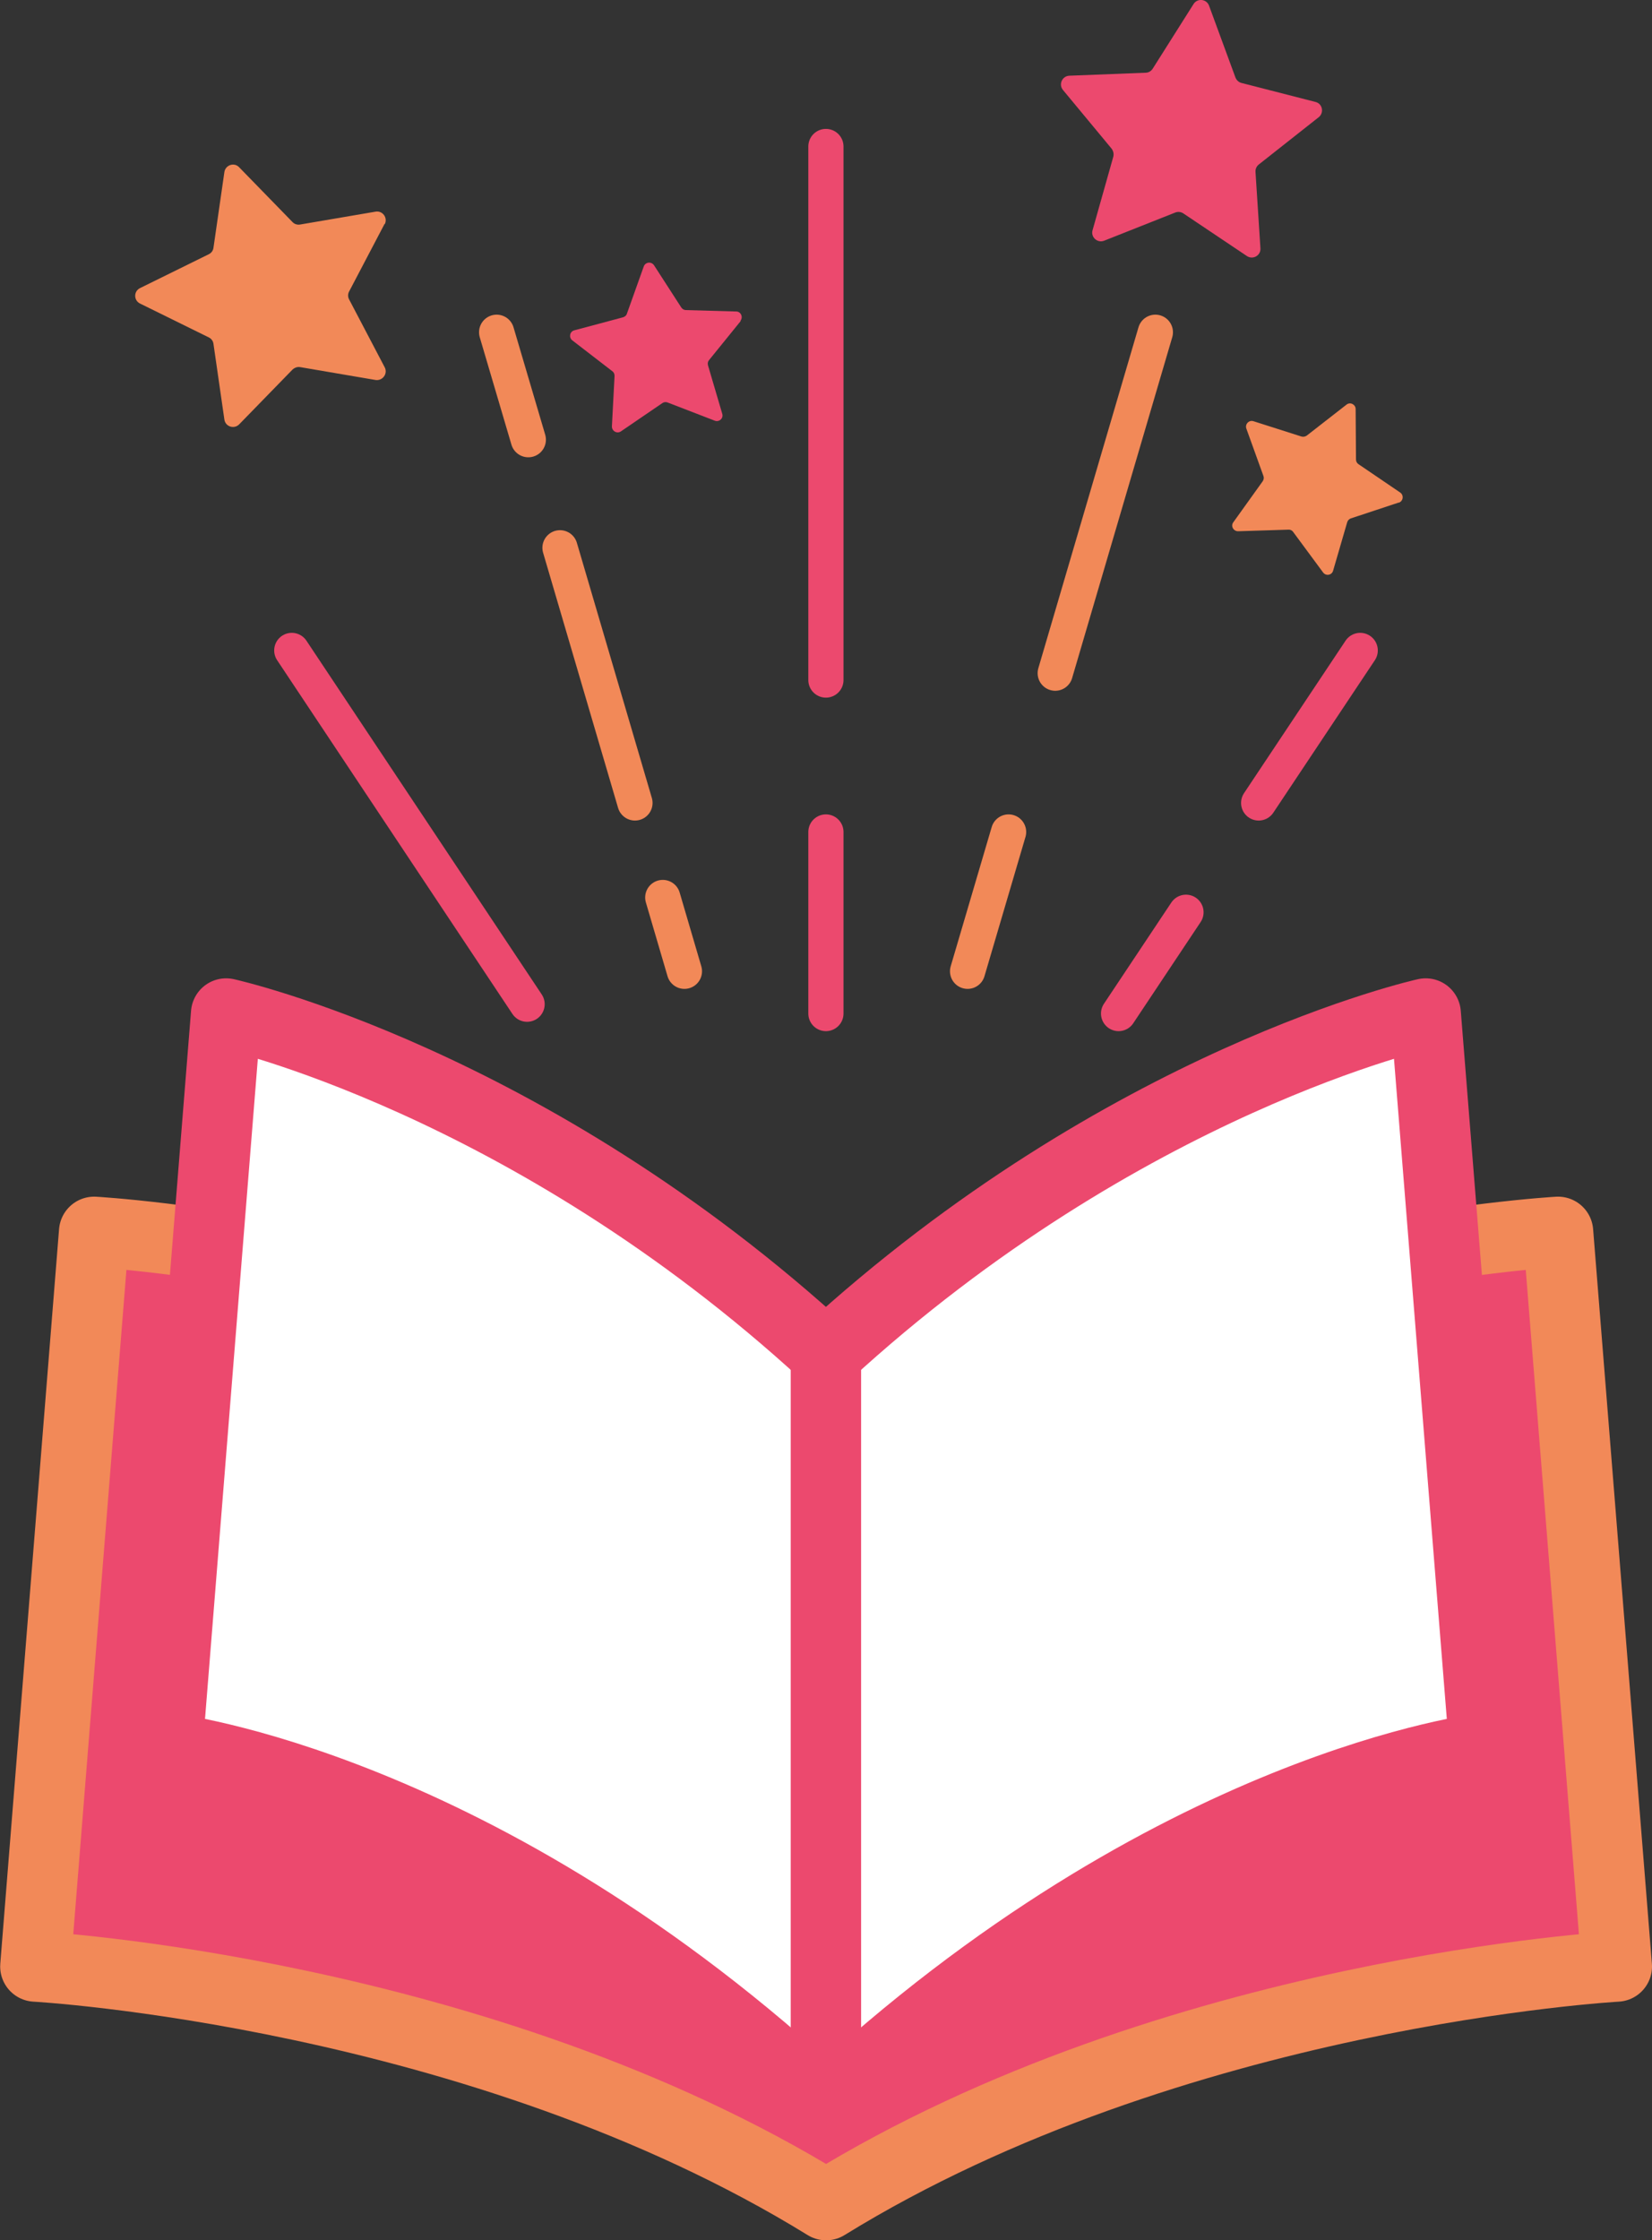 <svg xmlns="http://www.w3.org/2000/svg" id="Layer_2" viewBox="0 0 93.87 127.23"><rect x="0" y="0" width="93.87" height="127.23" fill="#333333" stroke="none"/><defs><style>      .cls-1 {        fill: #fff;      }      .cls-1, .cls-2, .cls-3, .cls-4, .cls-5, .cls-6 {        stroke-linecap: round;        stroke-linejoin: round;      }      .cls-1, .cls-3, .cls-4, .cls-5 {        stroke-width: 4px;      }      .cls-1, .cls-5, .cls-6 {        stroke: #ec496e;      }      .cls-7 {        fill: #f28958;      }      .cls-2, .cls-3 {        stroke: #f28958;      }      .cls-2, .cls-4, .cls-5, .cls-6 {        fill: none;      }      .cls-2, .cls-6 {        stroke-width: 2px;      }      .cls-3, .cls-8 {        fill: #ec496e;      }      .cls-4 {        stroke: #7c248e;      }    </style></defs><g id="Branding"><path class="cls-3" d="M46.93,82.54c18.31-11.28,41.6-12.58,41.6-12.58l3.34,41.72s-25.21,1.39-44.93,13.55c-19.73-12.16-44.93-13.55-44.93-13.55l3.34-41.72s23.28,1.29,41.6,12.58Z"></path><line class="cls-4" x1="46.93" y1="76.91" x2="46.93" y2="118.28"></line><g><path class="cls-1" d="M46.93,119.6c-19.64-18.32-37.42-20.32-37.42-20.32l3.34-41.72s17.11,3.77,34.08,19.35"></path><path class="cls-1" d="M46.93,119.6c19.64-18.32,37.42-20.32,37.42-20.32l-3.34-41.72s-17.11,3.77-34.08,19.35"></path><line class="cls-5" x1="46.93" y1="76.91" x2="46.93" y2="118.28"></line></g><line class="cls-2" x1="30.02" y1="24.97" x2="28.22" y2="18.87"></line><line class="cls-2" x1="36.08" y1="45.6" x2="31.82" y2="31.11"></line><line class="cls-2" x1="38.89" y1="55.16" x2="37.66" y2="50.97"></line><line class="cls-6" x1="16.58" y1="36.94" x2="29.95" y2="57.03"></line><line class="cls-2" x1="59.96" y1="38.23" x2="65.65" y2="18.87"></line><line class="cls-2" x1="54.98" y1="55.16" x2="57.31" y2="47.25"></line><line class="cls-6" x1="67.39" y1="51.81" x2="63.56" y2="57.56"></line><line class="cls-6" x1="77.29" y1="36.94" x2="71.52" y2="45.6"></line><path class="cls-7" d="M21.86,12.7l-2.02,3.85c-.08.14-.08.32,0,.46l2.02,3.85c.19.36-.12.78-.52.72l-4.28-.73c-.16-.03-.32.03-.44.14l-3.03,3.11c-.29.29-.78.13-.84-.27l-.62-4.3c-.02-.16-.12-.3-.27-.37l-3.9-1.92c-.37-.18-.37-.7,0-.88l3.9-1.92c.15-.07.25-.21.27-.37l.62-4.3c.06-.4.56-.57.84-.27l3.03,3.11c.11.12.28.17.44.14l4.28-.73c.4-.07.71.35.52.72Z"></path><path class="cls-8" d="M74.94,6.65l-3.41,2.69c-.13.1-.2.26-.19.42l.28,4.34c.03.41-.43.67-.77.44l-3.61-2.42c-.13-.09-.31-.11-.46-.05l-4.04,1.6c-.38.15-.77-.2-.66-.59l1.18-4.18c.04-.16,0-.32-.09-.45l-2.77-3.34c-.26-.31-.05-.79.36-.81l4.34-.17c.16,0,.31-.09.4-.23l2.32-3.67c.22-.35.74-.29.88.09l1.5,4.08c.06.15.18.27.34.31l4.21,1.08c.4.1.5.61.18.87Z"></path><path class="cls-7" d="M79.48,28.54l-2.72.9c-.1.03-.18.12-.21.22l-.8,2.75c-.07.26-.41.32-.57.1l-1.7-2.3c-.06-.09-.17-.14-.27-.13l-2.86.09c-.27,0-.43-.3-.27-.51l1.67-2.33c.06-.09.08-.2.04-.3l-.97-2.69c-.09-.25.15-.5.4-.42l2.73.87c.1.03.21.01.3-.05l2.26-1.76c.21-.17.52-.01.52.25l.02,2.86c0,.11.05.21.14.27l2.37,1.61c.22.15.18.49-.08.58Z"></path><path class="cls-8" d="M42.09,18.23l-1.8,2.22c-.07.08-.09.19-.06.3l.81,2.75c.08.26-.18.49-.43.39l-2.67-1.03c-.1-.04-.21-.03-.3.03l-2.36,1.61c-.22.15-.52-.02-.51-.29l.15-2.86c0-.11-.04-.21-.13-.27l-2.27-1.75c-.21-.16-.15-.5.11-.57l2.77-.74c.1-.03.19-.1.22-.2l.96-2.69c.09-.25.43-.29.58-.07l1.55,2.4c.06.09.16.15.26.15l2.86.08c.27,0,.41.32.24.53Z"></path><line class="cls-6" x1="46.93" y1="47.25" x2="46.93" y2="57.56"></line><line class="cls-6" x1="46.93" y1="8.32" x2="46.93" y2="38.62"></line></g></svg>